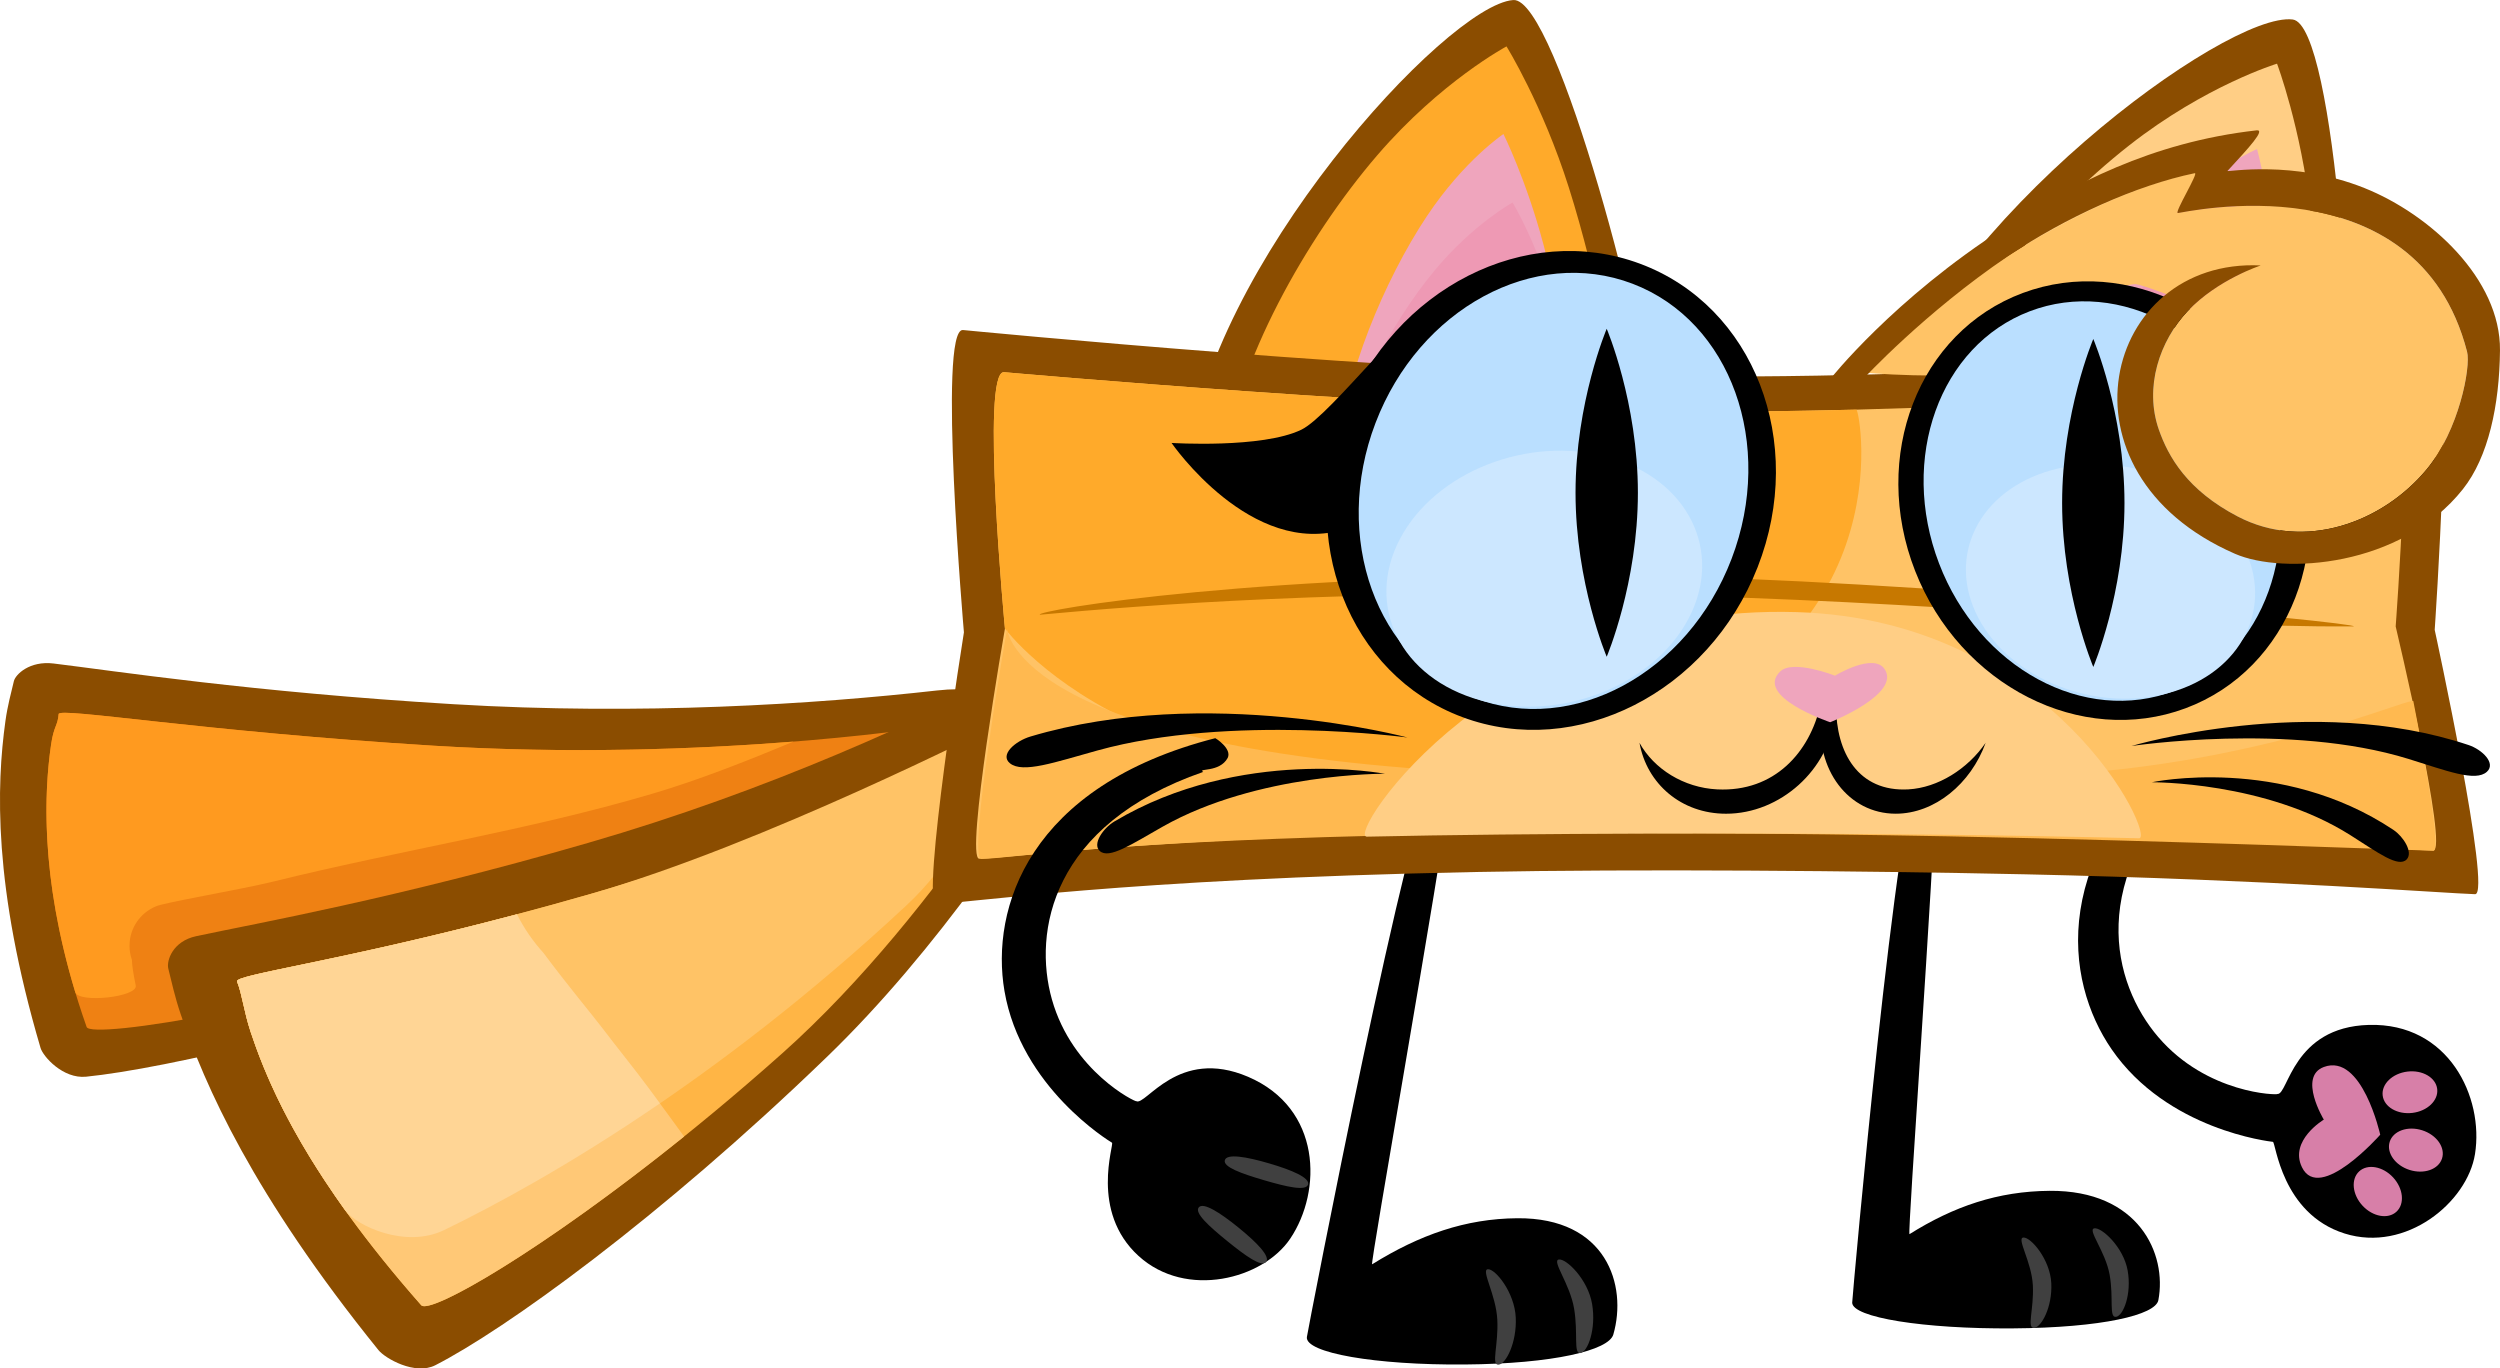 <svg version="1.1" xmlns="http://www.w3.org/2000/svg" xmlns:xlink="http://www.w3.org/1999/xlink" width="147.049" height="80.491" viewBox="0,0,147.049,80.491"><g transform="translate(-166.52,-141.562)"><g data-paper-data="{&quot;isPaintingLayer&quot;:true}" fill-rule="nonzero" stroke="none" stroke-width="0" stroke-linejoin="miter" stroke-miterlimit="10" stroke-dasharray="" stroke-dashoffset="0" style="mix-blend-mode: normal"><g stroke-linecap="butt"><path d="M300.212,208.725c-0.193,-0.022 -6.221,-0.701 -9.487,-5.445c-2.782,-4.042 -3.79,-11.532 5.012,-18.701c-0.013,-0.01 1.155,0.133 1.15,0.742c-0.058,1.005 -1.406,1.305 -0.962,1.358c-6.814,6.575 -5.137,12.753 -2.459,15.88c2.881,3.364 7.055,3.423 7.017,3.35c0.631,0.046 0.888,-3.933 5.366,-4.062c4.708,-0.136 6.778,4.259 6.25,7.592c-0.45,2.842 -4.058,5.815 -7.669,4.678c-3.72,-1.171 -4.048,-5.372 -4.219,-5.391z" data-paper-data="{&quot;index&quot;:null}" fill="#000000"/><path d="M303.206,204.322c2.252,-0.839 3.318,3.984 3.318,3.984c0,0 -3.571,4.047 -4.605,1.91c-0.763,-1.576 1.287,-2.798 1.287,-2.798c0,0 -1.529,-2.526 0.001,-3.096z" fill="#d77fa8"/><path d="M308.418,207.022c-0.886,0.107 -1.669,-0.351 -1.75,-1.022c-0.081,-0.671 0.572,-1.302 1.457,-1.408c0.886,-0.107 1.669,0.351 1.75,1.022c0.081,0.671 -0.572,1.302 -1.457,1.408z" fill="#d77fa8"/><path d="M305.484,212.48c-0.606,-0.654 -0.696,-1.557 -0.2,-2.017c0.496,-0.459 1.389,-0.301 1.996,0.353c0.606,0.654 0.696,1.557 0.2,2.017c-0.496,0.459 -1.389,0.301 -1.996,-0.353z" fill="#d77fa8"/><path d="M308.249,210.377c-0.85,-0.271 -1.372,-1.013 -1.167,-1.657c0.205,-0.644 1.061,-0.946 1.911,-0.675c0.85,0.271 1.372,1.013 1.167,1.657c-0.205,0.644 -1.061,0.946 -1.911,0.675z" fill="#d77fa8"/></g><g stroke-linecap="butt"><path d="M243.391,220.202c0.048,-0.36 6.098,-31.759 7.759,-33.874c0.017,-0.022 1.026,-0.67 0.863,0.506c-0.93,6.709 -4.929,29.183 -4.786,29.094c2.798,-1.739 5.493,-2.686 8.54,-2.71c5.248,-0.042 6.484,3.942 5.648,6.84c-0.267,0.926 -3.499,1.721 -8.747,1.763c-5.248,0.042 -9.402,-0.683 -9.278,-1.619z" fill="#000000"/><g fill="#404040"><path d="M259.485,221.148c-0.43,0.072 -0.131,-1.147 -0.376,-2.61c-0.246,-1.463 -1.332,-2.82 -0.902,-2.892c0.43,-0.072 1.715,1.161 1.961,2.624c0.246,1.463 -0.253,2.806 -0.683,2.879z"/><path d="M254.656,221.833c-0.436,0.021 0.006,-1.155 -0.064,-2.637c-0.07,-1.482 -0.988,-2.958 -0.552,-2.979c0.436,-0.021 1.566,1.356 1.636,2.838c0.07,1.482 -0.584,2.757 -1.019,2.777z"/></g></g><g stroke-linecap="butt"><path d="M275.466,218.175c0.008,-0.339 2.63,-29.87 4.06,-31.859c0.015,-0.021 0.953,-0.63 0.918,0.476c-0.197,6.31 -1.742,27.447 -1.609,27.363c2.608,-1.636 5.2,-2.526 8.244,-2.549c5.244,-0.04 6.915,3.707 6.395,6.433c-0.166,0.871 -3.311,1.619 -8.554,1.658c-5.244,0.04 -9.477,-0.642 -9.455,-1.522z" fill="#000000"/><g fill="#404040"><path d="M290.985,219.018c-0.43,0.068 -0.131,-1.086 -0.376,-2.47c-0.246,-1.384 -1.332,-2.668 -0.902,-2.736c0.43,-0.068 1.715,1.098 1.961,2.483c0.246,1.384 -0.253,2.655 -0.683,2.724z"/><path d="M286.156,219.666c-0.436,0.02 0.006,-1.093 -0.064,-2.495c-0.07,-1.402 -0.988,-2.799 -0.552,-2.818c0.436,-0.02 1.566,1.283 1.636,2.685c0.07,1.402 -0.584,2.608 -1.019,2.628z"/></g></g><g stroke-linecap="butt"><path d="M304.46,168.667c-0.766,3.579 -5.628,6.029 -13.782,5.162c-8.154,-0.867 -14.442,-4.515 -13.378,-8.049c3.35,-11.129 20.166,-23.546 24.073,-23.072c2.56,0.311 3.853,22.38 3.087,25.959z" fill="#8b4d00"/><path d="M302.654,168.304c-0.675,3.154 -4.97,5.312 -11.84,4.581c-6.869,-0.73 -12.142,-3.916 -11.217,-7.032c1.547,-5.207 7.088,-11.764 12.172,-15.749c4.495,-3.523 8.685,-4.797 8.685,-4.797c0,0 1.416,3.756 1.987,8.849c0.62,5.528 0.563,12.507 0.212,14.148z" fill="#ffce85"/><path d="M300.201,168.106c-0.466,2.455 -3.114,4.204 -7.273,3.762c-4.159,-0.442 -7.304,-2.816 -6.686,-5.246c1.033,-4.062 4.516,-9.242 7.676,-12.42c2.793,-2.81 5.361,-3.873 5.361,-3.873c0,0 0.792,2.884 1.048,6.82c0.277,4.271 0.117,9.679 -0.126,10.957z" fill="#efa5bd"/><path d="M300.304,168.809c-0.416,1.98 -3.023,3.344 -7.181,2.902c-4.159,-0.442 -7.345,-2.429 -6.777,-4.386c0.949,-3.271 4.32,-7.398 7.409,-9.91c2.731,-2.221 5.272,-3.03 5.272,-3.03c0,0 0.849,2.353 1.183,5.548c0.363,3.467 0.312,7.846 0.095,8.877z" fill="#ee99b4"/></g><g stroke-linecap="butt"><path d="M263.591,166.431c-0.057,3.659 -4.352,7.006 -12.519,7.737c-8.168,0.731 -15.044,-1.629 -14.685,-5.302c1.128,-11.567 15.217,-27.01 19.142,-27.302c2.571,-0.192 8.12,21.208 8.063,24.867z" fill="#8b4d00"/><path d="M261.749,166.425c-0.05,3.225 -3.846,6.175 -10.726,6.79c-6.881,0.616 -12.671,-1.487 -12.368,-4.724c0.508,-5.408 4.672,-12.916 8.887,-17.81c3.727,-4.328 7.59,-6.39 7.59,-6.39c0,0 2.117,3.41 3.665,8.296c1.68,5.303 2.978,12.16 2.951,13.838z" fill="#ffaa2a"/><path d="M259.304,166.706c0.019,2.499 -2.24,4.728 -6.405,5.101c-4.166,0.373 -7.711,-1.346 -7.576,-3.85c0.226,-4.185 2.638,-9.942 5.121,-13.673c2.195,-3.299 4.508,-4.839 4.508,-4.839c0,0 1.336,2.676 2.35,6.487c1.1,4.136 1.992,9.472 2.001,10.773z" fill="#efa5bd"/><path d="M259.541,167.376c-0.024,2.023 -2.317,3.867 -6.482,4.24c-4.166,0.373 -7.676,-0.959 -7.499,-2.989c0.297,-3.393 2.804,-8.096 5.346,-11.159c2.248,-2.709 4.584,-3.995 4.584,-3.995c0,0 1.289,2.144 2.236,5.213c1.028,3.331 1.827,7.637 1.815,8.69z" fill="#ee99b4"/></g><g stroke-linecap="round"><path d="M223.493,185.494c-5.564,3.605 -14.278,8.591 -22.876,11.668c-13.25,4.741 -24.457,7.271 -29.033,7.731c-1.357,0.136 -2.53,-1.185 -2.68,-1.695c-2.801,-9.506 -2.588,-15.446 -2.065,-19.226c0.126,-0.91 0.339,-1.674 0.496,-2.343c0.094,-0.398 0.929,-1.211 2.332,-1.041c3.599,0.437 11.651,1.68 23.513,2.394c11.025,0.664 21.277,-0 28.464,-0.808c3.298,-0.371 5.883,0.707 1.849,3.321z" fill="#8b4d00"/><path d="M222.113,184.18c1.036,-0.161 -11.53,8.1 -23.831,12.049c-14.25,4.575 -26.405,6.485 -26.667,5.739c-2.788,-7.929 -2.53,-13.601 -2.089,-16.621c0.161,-1.101 0.392,-1.088 0.443,-1.784c0.03,-0.417 8.368,1.021 22.072,1.863c13.37,0.821 25.362,-0.513 30.073,-1.246z" fill="#ef8113"/><path d="M174.137,197.189c0,0.291 0.05,0.571 0.142,0.831c0,0.26 0.079,0.808 0.225,1.508c0.142,0.681 -3.357,1.058 -3.557,0.394c-2.072,-6.864 -1.822,-11.822 -1.421,-14.576c0.161,-1.101 0.392,-1.088 0.443,-1.784c0.03,-0.417 8.368,1.021 22.072,1.863c7.954,0.488 15.42,0.214 21.156,-0.242c-2.769,1.144 -5.55,2.254 -8.342,3.076c-7.362,2.168 -14.837,3.318 -22.253,5.155c-1.917,0.475 -6.567,1.255 -6.936,1.47c-0.897,0.379 -1.527,1.268 -1.527,2.304z" fill="#ff9a1f"/></g><g stroke-linecap="round"><path d="M230.527,183.462c-3.345,5.741 -8.917,14.031 -15.346,20.246c-9.909,9.579 -19.037,16.103 -23.055,18.156c-1.192,0.609 -2.948,-0.398 -3.346,-0.89c-7.406,-9.169 -10.211,-15.568 -11.637,-19.774c-0.343,-1.013 -0.532,-1.899 -0.724,-2.666c-0.114,-0.456 0.251,-1.608 1.639,-1.906c3.563,-0.765 11.669,-2.192 23.046,-5.485c10.574,-3.06 19.76,-7.271 26.026,-10.587c2.876,-1.522 5.821,-1.257 3.396,2.906z" fill="#8b4d00"/><path d="M228.581,182.533c0.88,-0.526 -6.613,12.568 -16.041,20.978c-10.921,9.743 -20.623,15.529 -21.244,14.824c-6.597,-7.493 -8.911,-12.7 -10.029,-16.068c-0.407,-1.228 -0.499,-2.216 -0.804,-2.975c-0.182,-0.454 7.667,-1.369 20.819,-5.156c12.832,-3.694 23.294,-9.213 27.299,-11.604z" fill="#ffb545"/><path d="M181.267,202.268c-0.407,-1.228 -0.499,-2.216 -0.804,-2.975c-0.182,-0.454 7.667,-1.369 20.819,-5.156c10.25,-2.951 23.719,-9.869 23.658,-9.781c-0.029,0.042 -0.08,5.772 -5.094,10.451c-11.46,10.694 -21.893,16.533 -27.205,19.109c-2.288,1.11 -5.176,-0.271 -5.814,-1.161c-3.291,-4.592 -4.744,-8.03 -5.56,-10.488z" fill="#ffc366"/><path d="M191.296,218.335c-6.597,-7.493 -8.911,-12.7 -10.029,-16.068c-0.407,-1.228 -0.499,-2.216 -0.804,-2.975c-0.161,-0.401 5.955,-1.163 16.463,-3.951c0.414,0.829 0.94,1.593 1.558,2.271c1.349,1.823 2.893,3.671 3.448,4.404c0.916,1.209 1.88,2.382 2.781,3.602c0.685,0.928 1.368,1.858 2.045,2.793c-8.364,6.729 -14.954,10.5 -15.463,9.923z" fill="#ffc876"/><path d="M181.267,202.268c-0.407,-1.228 -0.499,-2.216 -0.804,-2.975c-0.161,-0.401 5.955,-1.163 16.463,-3.951c0.414,0.829 0.94,1.593 1.558,2.271c1.349,1.823 2.893,3.671 3.448,4.404c0.916,1.209 1.88,2.382 2.781,3.602c0.208,0.281 0.415,0.563 0.622,0.844c-5.323,3.642 -9.78,6.039 -12.695,7.452c-2.288,1.11 -5.176,-0.271 -5.814,-1.161c-3.291,-4.592 -4.744,-8.03 -5.56,-10.488z" fill="#ffd595"/></g><g><path d="M265.735,163.701c21.09,0.141 37.114,-1.919 44.005,-2.485c1.194,-0.098 -0.012,17.394 -0.012,17.394c0,0 3.386,15.578 2.375,15.548c-1.667,-0.048 -12.052,-0.856 -26.447,-1.169c-9.658,-0.21 -22.876,-0.324 -32.394,-0.135c-20.888,0.416 -29.636,1.829 -31.672,1.87c-0.925,0.019 1.627,-15.968 1.627,-15.968c0,0 -1.555,-17.911 -0.056,-17.782c0,0 26.793,2.621 42.573,2.726z" fill="#8b4d00" stroke-linecap="round"/><path d="M265.069,165.766c19.563,0.12 35.983,-1.627 42.375,-2.107c1.107,-0.083 -0.011,14.749 -0.011,14.749c0,0 3.141,13.209 2.203,13.184c-1.546,-0.041 -12.736,-0.726 -26.089,-0.991c-8.959,-0.178 -21.219,-0.275 -30.048,-0.114c-19.376,0.353 -27.49,1.551 -29.378,1.586c-0.858,0.016 1.509,-13.541 1.509,-13.541c0,0 -1.442,-15.188 -0.052,-15.078c0,0 24.853,2.222 39.49,2.312z" fill="#ffc366" stroke-linecap="round"/><path d="M265.069,165.766c3.673,0.022 7.236,-0.021 10.642,-0.109c0.221,-0.006 3.034,14.743 -14.697,19.403c-25.584,6.724 -35.384,-6.528 -35.384,-6.528c0,0 -1.442,-15.188 -0.052,-15.078c0,0 24.853,2.222 39.49,2.312z" fill="#ffaa2a" stroke-linecap="round"/><path d="M309.656,191.603c-1.546,-0.041 -15.179,-0.583 -28.532,-0.848c-8.959,-0.178 -21.219,-0.275 -30.048,-0.114c-19.376,0.353 -24.942,1.409 -26.831,1.444c-0.858,0.016 1.509,-13.541 1.509,-13.541c0,0 0.457,7.442 29.948,8.561c11.341,0.431 27.26,0.735 36.307,-0.385c9.89,-1.224 16.406,-4.178 16.464,-3.91c0,0 1.75,8.807 1.182,8.792z" fill="#ffb950" stroke-linecap="round"/><path d="M304.965,178.407c-11.508,0.073 -24.773,-1.535 -42.025,-1.857c-17.154,-0.321 -29.017,0.59 -35.252,1.17c-0.42,-0.227 13.067,-2.552 35.425,-2.279c14.714,0.179 42.233,2.739 41.852,2.967z" data-paper-data="{&quot;index&quot;:null}" fill="#c77800" stroke-linecap="butt"/><path d="M292.333,190.869c-3.753,-0.092 -7.941,-0.172 -12.342,-0.216c-9.862,-0.098 -23.358,-0.096 -33.073,0.121c-1.277,0.028 7.62,-13.734 25.278,-13.208c15.154,0.452 21.173,13.329 20.137,13.304z" fill="#ffce85" stroke-linecap="round"/></g><path d="M283.512,163.439c-1.74,0.438 -7.658,0.083 -7.572,-0.003c4.39,-4.423 12.942,-10.286 19.675,-11.686c0.258,-0.054 -1.225,2.347 -0.994,2.344c0.045,-0.001 0.497,-0.098 1.229,-0.199c-0.08,0.091 -0.154,0.173 -0.223,0.246c-1.091,1.159 -2.259,2.579 -3.336,4.157c-1.425,-0.421 -7.391,4.792 -8.779,5.142z" fill="#ffc366" stroke-linecap="round"/><g stroke-linecap="butt"><path d="M247.699,166.252c1.177,2.432 0.399,5.645 -2.039,6.422c-5.536,1.765 -10.23,-5.058 -10.23,-5.058c0,0 5.329,0.337 7.633,-0.778c1.785,-0.864 6.82,-7.635 7.771,-7.062c0.276,0.167 -3.4,5.929 -3.134,6.476z" fill="#000000"/><g><path d="M269.901,174.928c-2.884,7.365 -10.656,11.313 -17.358,8.817c-6.702,-2.495 -9.798,-10.489 -6.914,-17.854c2.884,-7.365 10.656,-11.313 17.358,-8.817c6.702,2.495 9.798,10.489 6.914,17.854z" fill="#000000"/><path d="M268.37,174.434c-2.569,6.73 -9.339,10.396 -15.122,8.188c-5.783,-2.207 -8.389,-9.452 -5.821,-16.182c2.569,-6.73 9.339,-10.396 15.122,-8.188c5.783,2.207 8.389,9.452 5.821,16.182z" fill="#badfff"/><path d="M265.84,177.946c-2.081,3.95 -7.568,6.102 -12.254,4.806c-4.686,-1.296 -6.798,-5.548 -4.717,-9.498c2.081,-3.95 7.568,-6.102 12.254,-4.806c4.686,1.296 6.798,5.548 4.717,9.498z" fill="#cce7ff"/></g></g><g data-paper-data="{&quot;index&quot;:null}" stroke-linecap="butt"><path d="M296.633,161.27c0.871,-0.525 5.483,5.677 7.117,6.468c2.11,1.022 6.991,0.713 6.991,0.713c0,0 -4.299,6.25 -9.37,4.633c-2.233,-0.712 -2.946,-3.655 -1.868,-5.882c0.243,-0.502 -3.124,-5.779 -2.871,-5.932z" fill="#000000"/><g><path d="M285.501,158.795c6.139,-2.286 13.257,1.33 15.899,8.076c2.642,6.746 -0.193,14.067 -6.332,16.353c-6.139,2.286 -13.257,-1.33 -15.899,-8.076c-2.642,-6.746 0.193,-14.067 6.332,-16.353z" fill="#000000"/><path d="M285.902,159.874c5.297,-2.022 11.498,1.336 13.851,7.5c2.353,6.164 -0.034,12.8 -5.331,14.821c-5.297,2.022 -11.498,-1.336 -13.851,-7.5c-2.353,-6.164 0.034,-12.8 5.331,-14.821z" fill="#badfff"/><path d="M287.208,169.213c4.292,-1.187 9.317,0.784 11.224,4.402c1.906,3.618 -0.028,7.513 -4.32,8.699c-4.292,1.187 -9.317,-0.784 -11.224,-4.402c-1.906,-3.618 0.028,-7.513 4.32,-8.699z" fill="#cce7ff"/></g></g><path d="M262.86,170.546c0,5.327 -1.834,9.646 -1.834,9.646c0,0 -1.834,-4.319 -1.834,-9.646c0,-5.327 1.834,-9.646 1.834,-9.646c0,0 1.834,4.319 1.834,9.646z" fill="#000000" stroke-linecap="butt"/><path d="M291.481,171.146c0,5.327 -1.834,9.646 -1.834,9.646c0,0 -1.834,-4.319 -1.834,-9.646c0,-5.327 1.834,-9.646 1.834,-9.646c0,0 1.834,4.319 1.834,9.646z" fill="#000000" stroke-linecap="butt"/><g stroke-linecap="butt"><g fill="#000000"><path d="M274.459,183.648c-0.352,3.19 -3.224,5.777 -6.414,5.777c-2.633,0 -4.661,-1.762 -5.091,-4.171c0.85,1.539 2.601,2.641 4.573,2.739c3.377,0.166 5.445,-2.197 6.07,-4.973c0.26,0.037 0.528,0.057 0.802,0.057c0.032,0 0.063,-0 0.095,-0.001c-0.002,0.189 -0.014,0.38 -0.035,0.573z"/><path d="M278.773,187.992c1.735,-0.097 3.485,-1.199 4.542,-2.739c-0.871,2.409 -2.998,4.171 -5.288,4.171c-2.775,0 -4.739,-2.586 -4.387,-5.777c0.023,-0.206 0.055,-0.41 0.095,-0.611c0.216,0.026 0.438,0.039 0.664,0.039c0.04,0 0.08,-0 0.12,-0.001c-0.011,2.752 1.303,5.083 4.255,4.918z" data-paper-data="{&quot;index&quot;:null}"/></g><path d="M277.375,180.922c0.972,1.469 -3.205,3.122 -3.205,3.122c0,0 -4.483,-1.508 -2.936,-2.989c0.752,-0.72 3.22,0.25 3.22,0.25c0,0 2.261,-1.38 2.921,-0.382z" fill="#efa5bd"/></g><g stroke-linecap="butt"><path d="M231.926,208.775c-0.166,-0.101 -5.352,-3.248 -6.324,-8.925c-0.828,-4.836 1.402,-12.057 12.401,-14.869c-0.007,-0.015 0.992,0.606 0.732,1.156c-0.474,0.888 -1.824,0.594 -1.443,0.829c-8.945,3.106 -10.017,9.417 -8.9,13.379c1.202,4.263 4.966,6.069 4.962,5.987c0.554,0.307 2.457,-3.196 6.576,-1.434c4.33,1.853 4.364,6.711 2.485,9.514c-1.602,2.391 -6.125,3.573 -8.924,1.026c-2.884,-2.625 -1.418,-6.575 -1.565,-6.664z" data-paper-data="{&quot;index&quot;:null}" fill="#000000"/><path d="M240.992,215.792c-0.261,0.322 -1.191,-0.343 -2.285,-1.23c-1.094,-0.887 -1.938,-1.659 -1.677,-1.981c0.261,-0.322 1.233,0.291 2.327,1.178c1.094,0.887 1.896,1.711 1.635,2.033z" fill="#404040"/><path d="M243.459,211.236c-0.116,0.398 -1.232,0.143 -2.583,-0.253c-1.352,-0.396 -2.428,-0.783 -2.311,-1.181c0.116,-0.398 1.25,-0.207 2.602,0.189c1.352,0.396 2.409,0.847 2.293,1.245z" fill="#404040"/></g><g fill="#000000" stroke-linecap="butt"><path d="M227.132,184.884c10.358,-3.095 22.178,0.058 22.178,0.058c0,0 -10.414,-1.404 -18.224,0.759c-2.535,0.702 -4.407,1.364 -5.16,0.758c-0.619,-0.498 0.306,-1.306 1.206,-1.575z" data-paper-data="{&quot;index&quot;:null}"/><path d="M232.067,189.881c7.43,-4.433 15.91,-2.806 15.91,-2.806c0,0 -7.47,-0.059 -13.073,3.113c-1.819,1.03 -3.161,1.934 -3.702,1.424c-0.444,-0.418 0.22,-1.346 0.865,-1.731z" data-paper-data="{&quot;index&quot;:null}"/></g><g data-paper-data="{&quot;index&quot;:null}" fill="#000000" stroke-linecap="butt"><path d="M311.719,185.384c0.805,0.269 1.631,1.077 1.078,1.575c-0.674,0.607 -2.347,-0.055 -4.613,-0.758c-6.983,-2.163 -16.293,-0.759 -16.293,-0.759c0,0 10.568,-3.153 19.828,-0.058z" data-paper-data="{&quot;index&quot;:null}"/><path d="M307.306,190.381c0.577,0.385 1.17,1.313 0.774,1.731c-0.483,0.509 -1.683,-0.394 -3.309,-1.424c-5.009,-3.172 -11.687,-3.113 -11.687,-3.113c0,0 7.581,-1.626 14.223,2.806z" data-paper-data="{&quot;index&quot;:null}"/></g><path d="M299.497,157.176c0,0 -2.534,0.82 -4.29,2.676c-1.663,1.757 -2.579,4.483 -1.707,6.981c0.556,1.592 1.667,3.563 4.647,5.113c3.937,2.048 8.515,0.35 11.107,-2.776c1.909,-2.301 2.606,-6.031 2.377,-6.918c-2.938,-11.389 -16.749,-8.163 -17.012,-8.159c-0.231,0.003 1.252,-2.397 0.994,-2.344c-6.732,1.399 -15.285,7.263 -19.675,11.686c-0.443,0.446 6.057,-4.143 11.715,-5.568c2.655,-0.669 6.907,1.253 6.907,1.253" fill="#ffc366" stroke-linecap="round"/><path d="M274.157,163.878c0,0 3.728,-4.741 10.318,-8.951c3.91,-2.498 8.55,-4.995 14.775,-5.698c0.554,-0.063 -0.467,1.041 -1.712,2.389c-0.076,0.082 3.857,-0.677 8.055,1.003c3.863,1.546 8.018,5.349 7.975,9.55c-0.033,3.225 -0.68,6.267 -2.18,8.161c-3.643,4.6 -10.584,5.034 -13.404,3.805c-10.954,-4.776 -7.737,-17.415 1.514,-16.961c0,0 -2.534,0.82 -4.29,2.676c-1.663,1.757 -2.579,4.483 -1.707,6.981c0.556,1.592 1.667,3.563 4.647,5.113c3.937,2.048 8.515,0.35 11.107,-2.776c1.909,-2.301 2.606,-6.031 2.377,-6.918c-2.938,-11.389 -16.749,-8.163 -17.012,-8.159c-0.231,0.003 1.252,-2.397 0.994,-2.344c-3.413,0.709 -7.591,2.586 -10.995,4.889c-4.891,3.309 -8.487,7.196 -8.487,7.196" fill="#8b4d00" stroke-linecap="round"/></g></g></svg>